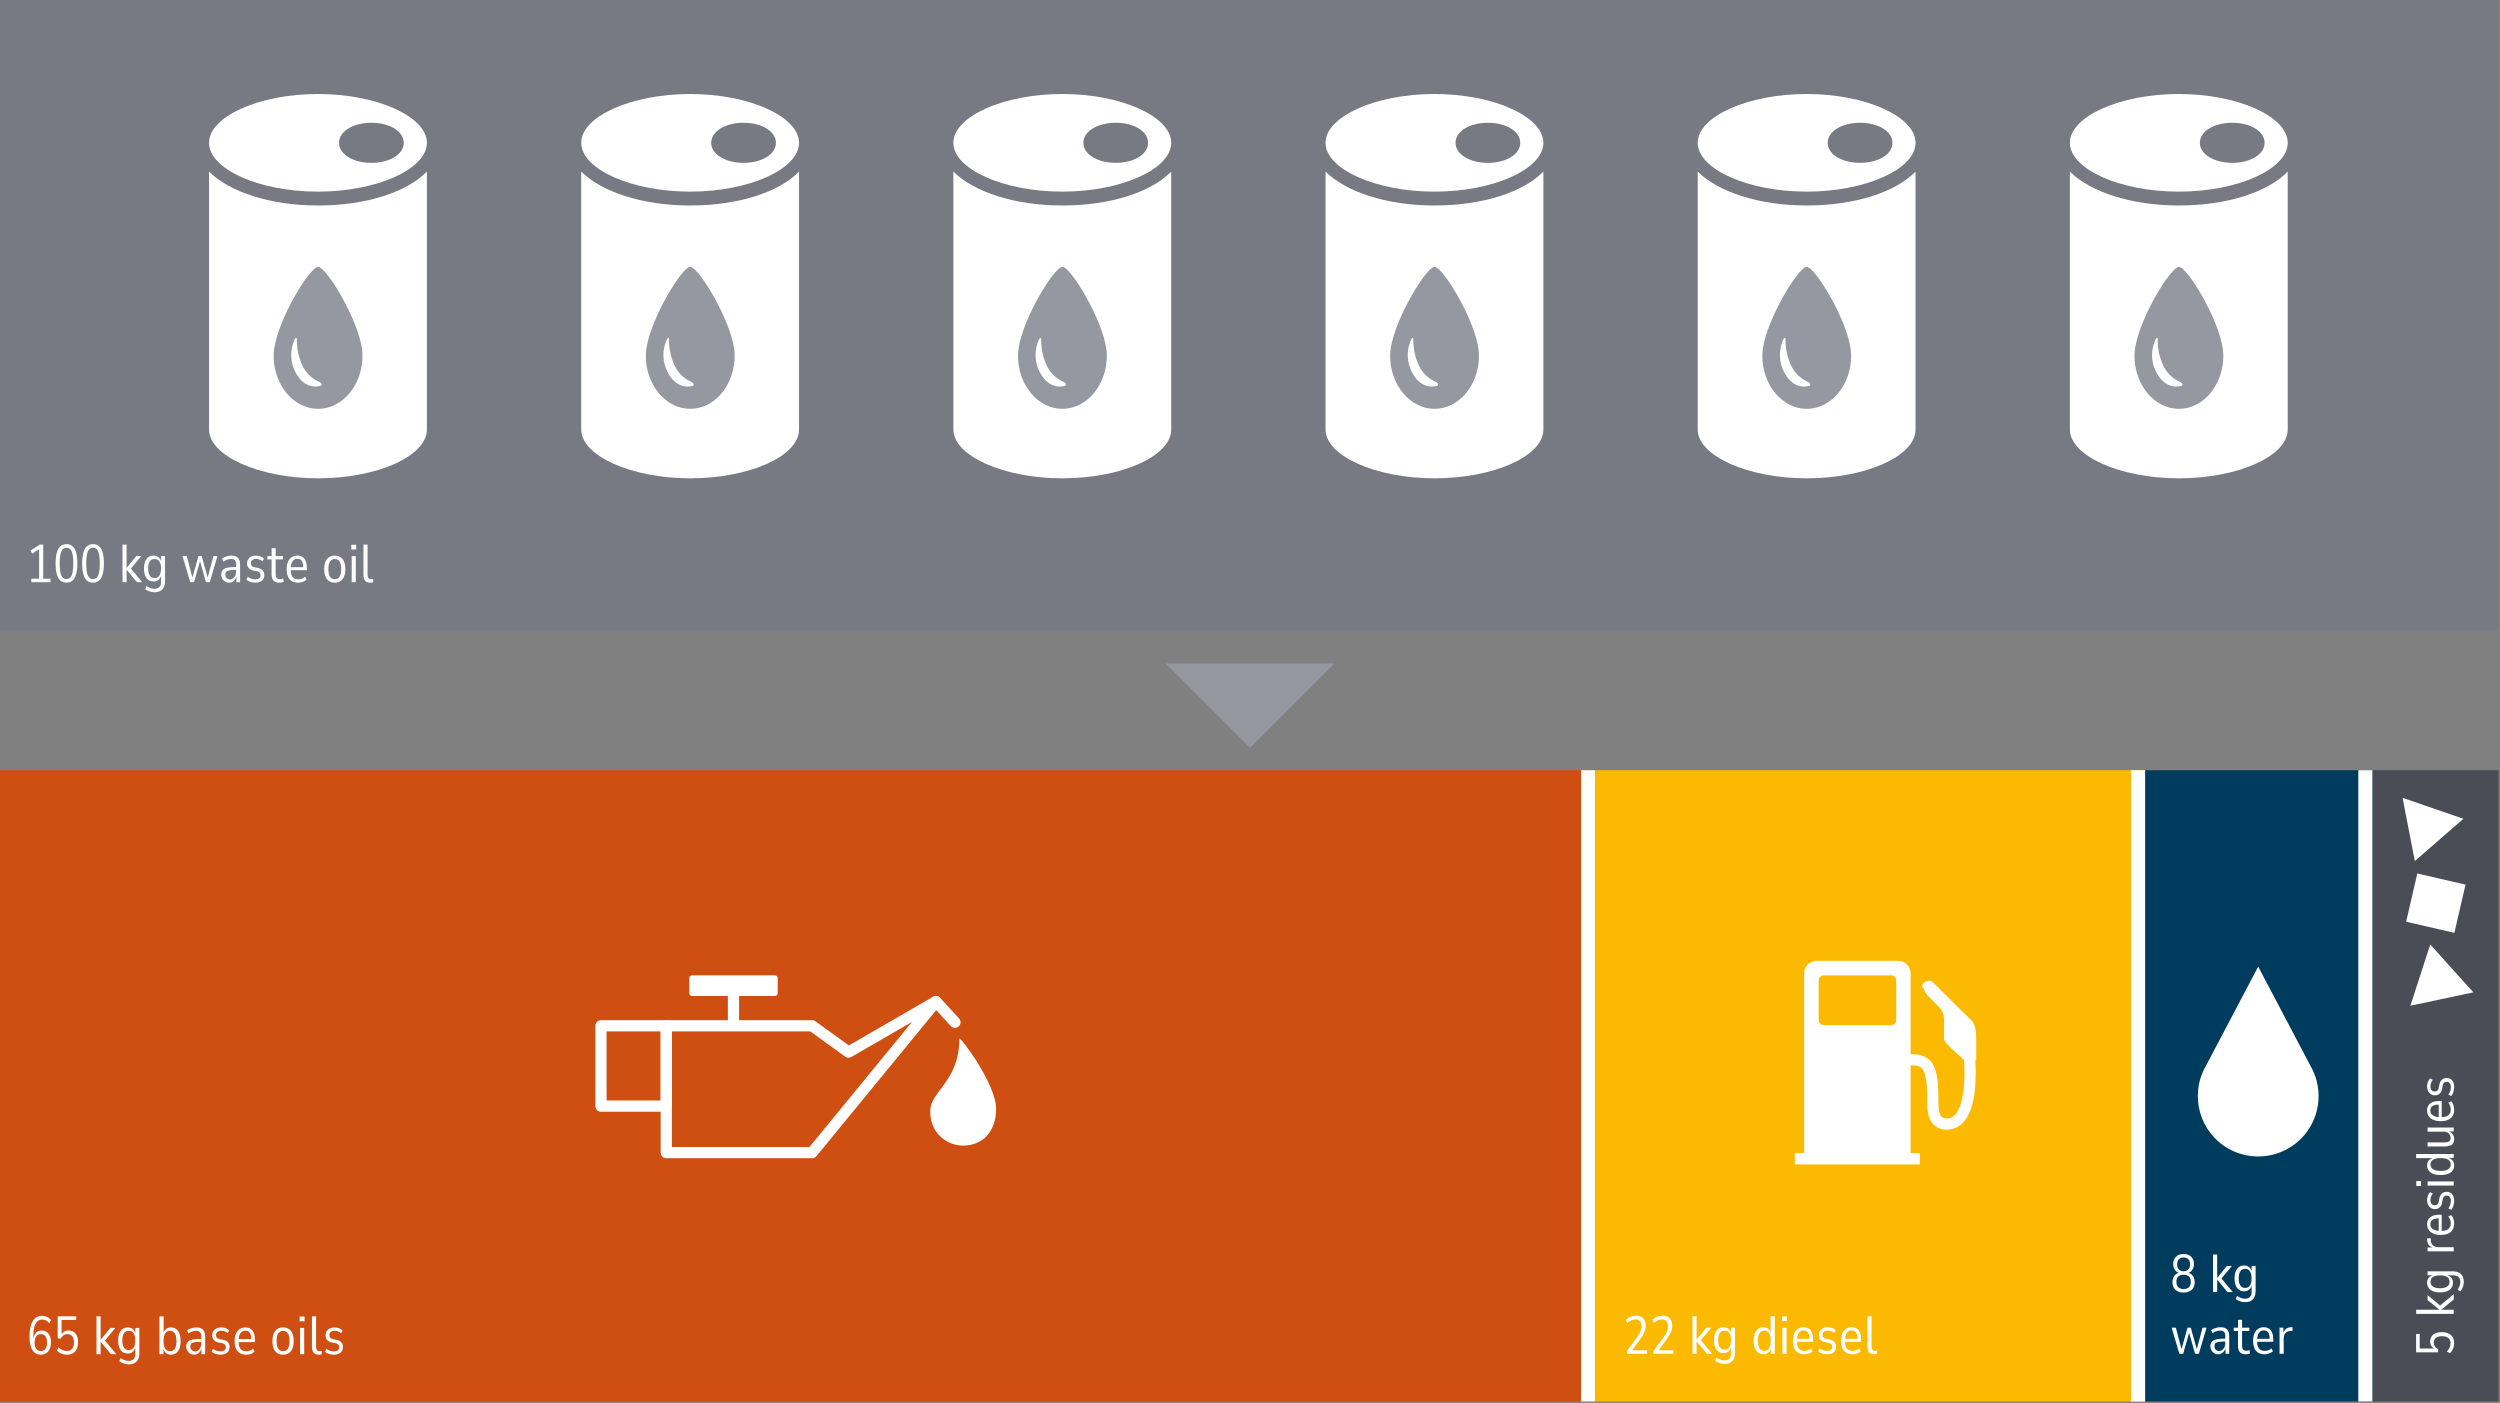 <?xml version="1.0" encoding="UTF-8"?>
<svg xmlns="http://www.w3.org/2000/svg" xmlns:xlink="http://www.w3.org/1999/xlink" height="500" viewBox="0 0 891 500" width="891">
  <rect x="0" y="0" width="891" height="500" fill="#808080" stroke="none"/>
  <clipPath id="a">
    <path d="m201.5 295.5h166v166h-166z"></path>
  </clipPath>
  <clipPath id="b">
    <path d="m603.5 315.5h126v126h-126z"></path>
  </clipPath>
  <clipPath id="c">
    <path d="m74.5 33.5h77.641v136.97h-77.641z"></path>
  </clipPath>
  <clipPath id="d">
    <path d="m97.522 95.099h31.673v50.607h-31.673z"></path>
  </clipPath>
  <clipPath id="e">
    <path d="m207.141 33.5h77.641v136.97h-77.641z"></path>
  </clipPath>
  <clipPath id="f">
    <path d="m230.163 95.099h31.673v50.607h-31.673z"></path>
  </clipPath>
  <clipPath id="g">
    <path d="m339.781 33.5h77.641v136.97h-77.641z"></path>
  </clipPath>
  <clipPath id="h">
    <path d="m362.803 95.099h31.673v50.607h-31.673z"></path>
  </clipPath>
  <clipPath id="i">
    <path d="m472.422 33.5h77.641v136.97h-77.641z"></path>
  </clipPath>
  <clipPath id="j">
    <path d="m495.444 95.099h31.673v50.607h-31.673z"></path>
  </clipPath>
  <clipPath id="k">
    <path d="m605.063 33.5h77.641v136.97h-77.641z"></path>
  </clipPath>
  <clipPath id="l">
    <path d="m628.085 95.099h31.673v50.607h-31.673z"></path>
  </clipPath>
  <clipPath id="m">
    <path d="m737.703 33.5h77.641v136.97h-77.641z"></path>
  </clipPath>
  <clipPath id="n">
    <path d="m760.725 95.099h31.673v50.607h-31.673z"></path>
  </clipPath>
  <path d="m845.5 274.5h45v225h-45z" fill="#4a4d55" opacity=".999"></path>
  <path d="m874.671 478.693c0 .469-.057.915-.171 1.34-.114.424-.278.822-.494 1.196-.215.374-.481.72-.798 1.036l-1.178-.533c.456-.468.791-.943 1.007-1.424.216-.482.323-.988.323-1.521 0-.836-.257-1.473-.77-1.909-.514-.438-1.276-.656-2.29-.656-.962 0-1.688.203-2.175.608-.488.405-.732.995-.732 1.767 0 .482.121.902.361 1.264.241.361.634.693 1.178.998v1.121h-7.827v-6.537h1.272v5.168h5.301v.134c-.506-.267-.896-.611-1.168-1.036-.272-.424-.409-.928-.409-1.51 0-.723.165-1.34.494-1.853.33-.513.795-.903 1.396-1.169.603-.266 1.334-.398 2.194-.398.95 0 1.765.154 2.442.465s1.188.76 1.529 1.35c.342.589.513 1.289.513 2.1z" fill="#fff"></path>
  <path d="m874.5 468.262h-13.395v-1.463h8.265v-.057l-4.18-3.382v-1.786l4.863 4.028-.76-.038 5.206-4.312v1.881l-4.37 3.609v.057h4.37v1.463z" fill="#fff"></path>
  <path d="m878.091 456.863c0 .595-.098 1.181-.294 1.757-.197.577-.473 1.105-.827 1.587l-1.102-.476c.215-.329.396-.652.541-.969s.257-.634.333-.95.114-.627.114-.932c0-.785-.216-1.373-.646-1.766s-1.102-.59-2.014-.59h-2.147v-.037c.71.177 1.251.493 1.625.949.373.456.561 1.033.561 1.729 0 .723-.178 1.34-.532 1.854-.354.513-.881.905-1.577 1.178s-1.532.408-2.508.408-1.806-.136-2.489-.408-1.206-.668-1.567-1.188-.542-1.134-.542-1.844c0-.695.19-1.275.57-1.738.38-.462.931-.781 1.653-.959v.057h-2.052v-1.425h8.93c.849 0 1.57.146 2.166.437.595.292 1.045.717 1.349 1.273.305.558.456 1.242.456 2.053zm-5.073-.02c0-.76-.287-1.333-.864-1.72-.576-.386-1.422-.579-2.536-.579s-1.957.193-2.527.579c-.57.387-.854.96-.854 1.72 0 .748.284 1.314.854 1.7.57.387 1.413.579 2.527.579s1.96-.192 2.536-.579c.577-.386.864-.952.864-1.7z" fill="#fff"></path>
  <path d="m874.5 445.976h-9.31v-1.368h2.032v.038c-.658-.177-1.171-.478-1.539-.902-.367-.425-.589-.997-.665-1.72l-.057-.627 1.33-.113.076 1.063c.076.671.352 1.197.826 1.577.476.38 1.111.57 1.909.57h5.396v1.481z" fill="#fff"></path>
  <path d="m874.671 436.039c0 .836-.171 1.561-.513 2.176-.342.613-.867 1.086-1.577 1.415-.709.329-1.615.493-2.717.493-1.001 0-1.859-.148-2.575-.445-.715-.298-1.272-.732-1.672-1.303-.398-.569-.599-1.246-.599-2.032 0-.761.175-1.394.522-1.899.349-.508.862-.887 1.539-1.141.678-.254 1.505-.38 2.479-.38h.665v6.062h-1.063v-5.055l.323.285c-1.203 0-2.059.178-2.565.531-.507.355-.76.887-.76 1.597 0 .469.13.877.39 1.226.26.348.646.624 1.158.826.514.203 1.176.305 1.986.305h.322c.812 0 1.47-.107 1.977-.324.507-.215.877-.521 1.111-.921s.352-.89.352-1.473c0-.405-.069-.819-.209-1.244s-.374-.808-.703-1.149l1.045-.532c.38.418.655.884.826 1.396.172.513.257 1.042.257 1.587z" fill="#fff"></path>
  <path d="m874.671 427.906c0 .418-.044.83-.133 1.236-.089.404-.209.778-.361 1.12-.151.343-.335.64-.551.894l-1.026-.476c.203-.304.371-.604.504-.902s.231-.599.295-.902.095-.608.095-.912c0-.558-.127-1.007-.38-1.349-.254-.342-.608-.514-1.064-.514-.418 0-.744.111-.979.333s-.396.548-.484.979l-.247 1.329c-.152.697-.449 1.236-.893 1.615-.443.381-.988.57-1.635.57-.569 0-1.061-.133-1.472-.398-.412-.267-.734-.637-.97-1.111-.233-.476-.352-1.029-.352-1.663 0-.354.042-.71.124-1.063.082-.355.199-.685.352-.988.152-.305.349-.57.589-.799l1.007.494c-.215.229-.386.473-.513.732s-.222.525-.285.797c-.063.273-.095.542-.095.809 0 .545.133.984.398 1.32.267.336.652.504 1.159.504.367 0 .672-.099.912-.295.241-.196.399-.51.475-.941l.267-1.291c.165-.773.472-1.346.921-1.72.45-.374 1.005-.561 1.663-.561.532 0 1.001.126 1.406.38s.719.617.94 1.093c.221.475.332 1.035.332 1.681z" fill="#fff"></path>
  <path d="m862.853 422.682h-1.69v-1.748h1.69zm11.647-.152h-9.31v-1.463h9.31z" fill="#fff"></path>
  <path d="m874.671 415.367c0 .723-.192 1.34-.579 1.853s-.94.902-1.663 1.169c-.722.266-1.583.398-2.584.398-1.013 0-1.878-.136-2.593-.408-.716-.272-1.267-.665-1.653-1.178-.387-.514-.58-1.125-.58-1.834 0-.696.185-1.27.552-1.719.367-.45.912-.77 1.634-.961v.076h-6.099v-1.481h13.395v1.405h-2.071v-.057c.748.203 1.309.532 1.682.988.374.456.561 1.039.561 1.748zm-1.216-.342c0-.76-.311-1.33-.931-1.71-.621-.38-1.514-.57-2.68-.57-1.178 0-2.073.19-2.688.57-.614.38-.921.95-.921 1.71s.307 1.33.921 1.71c.615.38 1.511.569 2.688.569 1.166 0 2.059-.189 2.68-.569.62-.38.931-.95.931-1.71z" fill="#fff"></path>
  <path d="m874.671 405.962c0 .532-.107.997-.323 1.396-.215.399-.566.706-1.054.922-.488.216-1.105.323-1.853.323h-6.251v-1.463h6.117c.52 0 .935-.064 1.245-.19s.532-.311.665-.552c.133-.24.199-.525.199-.854 0-.405-.102-.778-.304-1.12-.203-.343-.484-.611-.846-.809-.361-.195-.782-.294-1.264-.294h-5.813v-1.482h9.31v1.406h-1.786v-.058c.57.229 1.039.574 1.406 1.036s.551 1.042.551 1.738z" fill="#fff"></path>
  <path d="m874.671 395.493c0 .836-.171 1.562-.513 2.176s-.867 1.086-1.577 1.415c-.709.33-1.615.494-2.717.494-1.001 0-1.859-.148-2.575-.446-.715-.298-1.272-.731-1.672-1.302-.398-.57-.599-1.247-.599-2.033 0-.76.175-1.393.522-1.899.349-.507.862-.887 1.539-1.14.678-.254 1.505-.381 2.479-.381h.665v6.062h-1.063v-5.054l.323.285c-1.203 0-2.059.177-2.565.531-.507.355-.76.887-.76 1.596 0 .469.13.877.39 1.227.26.348.646.623 1.158.826.514.202 1.176.304 1.986.304h.322c.812 0 1.47-.107 1.977-.323.507-.215.877-.522 1.111-.922.234-.398.352-.889.352-1.473 0-.404-.069-.819-.209-1.244-.14-.424-.374-.807-.703-1.149l1.045-.532c.38.418.655.884.826 1.396.172.514.257 1.043.257 1.587z" fill="#fff"></path>
  <path d="m874.671 387.361c0 .418-.044.83-.133 1.235s-.209.778-.361 1.12c-.151.343-.335.641-.551.894l-1.026-.476c.203-.303.371-.604.504-.902.133-.297.231-.598.295-.902.063-.304.095-.607.095-.912 0-.557-.127-1.006-.38-1.349-.254-.342-.608-.513-1.064-.513-.418 0-.744.111-.979.332-.234.223-.396.549-.484.979l-.247 1.33c-.152.697-.449 1.235-.893 1.615s-.988.57-1.635.57c-.569 0-1.061-.133-1.472-.399-.412-.267-.734-.636-.97-1.111-.233-.476-.352-1.029-.352-1.663 0-.354.042-.709.124-1.063s.199-.685.352-.988.349-.569.589-.798l1.007.494c-.215.229-.386.473-.513.731-.127.26-.222.526-.285.798-.063.272-.095.541-.095.808 0 .545.133.985.398 1.32.267.336.652.504 1.159.504.367 0 .672-.099.912-.295.241-.196.399-.509.475-.94l.267-1.292c.165-.772.472-1.346.921-1.72.45-.373 1.005-.561 1.663-.561.532 0 1.001.127 1.406.381.405.253.719.617.94 1.092.221.475.332 1.035.332 1.682z" fill="#fff"></path>
  <path d="m-.5-.5h891v225h-891z" fill="#747784" opacity=".76"></path>
  <path d="m475.501 236.5h-60l30 30z" fill="#9597a1"></path>
  <path d="m11.153 207.5v-1.235h2.793v-10.963l.627.058-3.097 1.976-.608-1.102 3.306-2.128h1.235v12.159h2.584v1.235h-6.84z" fill="#fff"></path>
  <path d="m23.693 207.671c-.861 0-1.58-.25-2.156-.75-.577-.501-1.007-1.258-1.292-2.271-.285-1.014-.428-2.293-.428-3.839 0-1.545.143-2.824.428-3.838.285-1.013.715-1.772 1.292-2.279.576-.507 1.295-.761 2.156-.761.874 0 1.599.251 2.176.751.576.5 1.003 1.261 1.282 2.28.278 1.02.418 2.296.418 3.828 0 1.533-.143 2.809-.427 3.828-.285 1.021-.713 1.783-1.283 2.29s-1.292.76-2.166.76zm0-1.292c.849 0 1.463-.434 1.843-1.302.38-.867.57-2.295.57-4.284 0-1.976-.19-3.397-.57-4.266-.38-.867-.995-1.302-1.843-1.302s-1.463.438-1.843 1.312c-.38.874-.57 2.299-.57 4.274 0 1.977.19 3.398.57 4.266.38.868.994 1.302 1.843 1.302z" fill="#fff"></path>
  <path d="m33.154 207.671c-.861 0-1.58-.25-2.156-.75-.577-.501-1.007-1.258-1.292-2.271-.285-1.014-.428-2.293-.428-3.839 0-1.545.143-2.824.428-3.838.285-1.013.715-1.772 1.292-2.279.576-.507 1.295-.761 2.156-.761.874 0 1.599.251 2.176.751.576.5 1.003 1.261 1.282 2.28.278 1.02.418 2.296.418 3.828 0 1.533-.143 2.809-.427 3.828-.285 1.021-.713 1.783-1.283 2.29s-1.292.76-2.166.76zm0-1.292c.849 0 1.463-.434 1.843-1.302.38-.867.57-2.295.57-4.284 0-1.976-.19-3.397-.57-4.266-.38-.867-.995-1.302-1.843-1.302s-1.463.438-1.843 1.312c-.38.874-.57 2.299-.57 4.274 0 1.977.19 3.398.57 4.266.38.868.994 1.302 1.843 1.302z" fill="#fff"></path>
  <path d="m43.661 207.5v-13.395h1.463v8.265h.057l3.382-4.18h1.786l-4.028 4.863.038-.76 4.313 5.206h-1.881l-3.61-4.37h-.057v4.37h-1.463z" fill="#fff"></path>
  <path d="m55.061 211.091c-.595 0-1.181-.098-1.757-.294-.577-.197-1.105-.473-1.586-.827l.475-1.102c.329.215.652.396.969.541s.633.257.95.333c.316.076.627.114.931.114.785 0 1.374-.216 1.767-.646s.589-1.102.589-2.014v-2.147h.038c-.177.71-.494 1.251-.95 1.625-.456.373-1.033.561-1.729.561-.722 0-1.339-.178-1.853-.532s-.906-.881-1.178-1.577-.408-1.532-.408-2.508.136-1.806.408-2.489.668-1.206 1.188-1.567 1.134-.542 1.843-.542c.696 0 1.276.19 1.738.57s.782.931.959 1.653h-.057v-2.052h1.425v8.93c0 .849-.146 1.57-.437 2.166-.292.595-.716 1.045-1.273 1.349-.558.305-1.242.456-2.052.456zm.019-5.073c.76 0 1.333-.287 1.72-.864.386-.576.58-1.422.58-2.536s-.193-1.957-.58-2.527c-.387-.57-.959-.854-1.72-.854-.748 0-1.314.284-1.7.854-.387.57-.58 1.413-.58 2.527s.193 1.96.58 2.536c.386.577.953.864 1.7.864z" fill="#fff"></path>
  <path d="m67.81 207.5-2.755-9.31h1.501l2.128 8.056h-.228l2.261-8.056h1.159l2.261 8.056h-.228l2.147-8.056h1.444l-2.755 9.31h-1.349l-2.223-7.904h.228l-2.242 7.904h-1.349z" fill="#fff"></path>
  <path d="m81.661 207.671c-.545 0-1.029-.133-1.454-.398-.424-.267-.757-.618-.998-1.055-.241-.438-.361-.902-.361-1.396 0-.646.162-1.172.484-1.577.323-.405.817-.696 1.482-.874.665-.178 1.517-.267 2.555-.267h.988v1.026h-.836c-.596 0-1.099.028-1.511.086-.412.057-.741.148-.988.275-.247.127-.428.298-.542.513-.114.216-.171.488-.171.817 0 .52.162.931.485 1.234.323.305.725.456 1.207.456.354 0 .7-.113 1.035-.342.335-.228.605-.544.808-.95.203-.405.304-.861.304-1.368v-2.735c0-.658-.146-1.137-.437-1.435-.292-.298-.748-.446-1.368-.446-.431 0-.871.069-1.32.209-.45.14-.909.373-1.378.703l-.494-1.103c.316-.228.662-.415 1.035-.561s.757-.26 1.15-.342c.392-.082.779-.124 1.159-.124.671 0 1.235.118 1.691.352.456.235.801.586 1.036 1.055s.352 1.07.352 1.806v6.27h-1.33v-2.033h.038c-.14.431-.333.814-.58 1.149-.247.336-.542.596-.883.779-.342.184-.729.275-1.159.275z" fill="#fff"></path>
  <path d="m91.066 207.671c-.418 0-.83-.044-1.235-.133s-.779-.209-1.121-.361c-.342-.151-.64-.335-.893-.551l.475-1.026c.304.203.604.371.902.504.297.133.599.231.902.295.304.063.608.095.912.095.557 0 1.007-.127 1.349-.38.342-.254.513-.608.513-1.064 0-.418-.111-.744-.333-.979s-.548-.396-.979-.484l-1.33-.247c-.697-.152-1.235-.449-1.615-.893s-.57-.988-.57-1.635c0-.569.133-1.061.399-1.472.266-.412.636-.734 1.111-.97.475-.233 1.029-.352 1.663-.352.354 0 .709.042 1.064.124s.684.199.988.352c.304.152.57.349.798.589l-.494 1.007c-.228-.215-.472-.386-.731-.513-.26-.127-.526-.222-.798-.285-.272-.063-.542-.095-.808-.095-.545 0-.985.133-1.32.398-.336.267-.504.652-.504 1.159 0 .367.098.672.295.912.196.241.509.399.94.475l1.292.267c.772.165 1.346.472 1.719.921.374.45.561 1.005.561 1.663 0 .532-.126 1.001-.38 1.406s-.618.719-1.093.94c-.475.221-1.035.332-1.681.332z" fill="#fff"></path>
  <path d="m99.559 207.671c-.912 0-1.603-.247-2.071-.741s-.703-1.26-.703-2.299v-5.263h-1.501v-1.178h1.52v-2.812h1.444v2.812h2.584v1.178h-2.584v5.13c0 .71.126 1.203.38 1.482.253.278.633.418 1.14.418.203 0 .399-.022.589-.067.19-.044.367-.098.532-.161l.247 1.14c-.19.114-.428.203-.713.267-.285.063-.573.095-.864.095z" fill="#fff"></path>
  <path d="m106.266 207.671c-.836 0-1.562-.171-2.176-.513s-1.086-.867-1.416-1.577c-.329-.709-.494-1.615-.494-2.717 0-1.001.148-1.859.446-2.575.297-.715.731-1.272 1.302-1.672.57-.398 1.247-.599 2.033-.599.76 0 1.394.175 1.9.522.507.349.887.862 1.14 1.539.253.678.38 1.505.38 2.479v.665h-6.061v-1.063h5.054l-.285.323c0-1.203-.177-2.059-.532-2.565-.355-.507-.887-.76-1.596-.76-.469 0-.877.13-1.226.39-.348.26-.624.646-.826 1.158-.203.514-.304 1.176-.304 1.986v.322c0 .812.107 1.47.323 1.977.215.507.522.877.921 1.111s.89.352 1.473.352c.405 0 .82-.069 1.244-.209s.808-.374 1.15-.703l.532 1.045c-.418.38-.883.655-1.396.826-.513.172-1.042.257-1.586.257z" fill="#fff"></path>
  <path d="m119.318 207.671c-.785 0-1.46-.181-2.023-.541-.563-.361-.995-.903-1.292-1.625-.298-.722-.446-1.615-.446-2.679 0-1.052.152-1.935.456-2.65.304-.716.734-1.254 1.292-1.615.557-.361 1.229-.542 2.014-.542.786 0 1.457.181 2.014.542.557.361.988.899 1.292 1.615s.456 1.599.456 2.65c0 1.063-.152 1.957-.456 2.679s-.735 1.264-1.292 1.625c-.558.36-1.229.541-2.014.541zm-.019-1.254c.735 0 1.302-.285 1.701-.855.399-.569.599-1.481.599-2.735s-.2-2.163-.599-2.727-.959-.846-1.682-.846c-.722 0-1.282.282-1.681.846-.399.563-.599 1.473-.599 2.727s.199 2.166.599 2.735c.399.57.953.855 1.662.855z" fill="#fff"></path>
  <path d="m125.189 195.853v-1.69h1.748v1.69zm.152 11.647v-9.31h1.463v9.31z" fill="#fff"></path>
  <path d="m131.915 207.671c-.798 0-1.394-.23-1.786-.693-.393-.462-.589-1.175-.589-2.138v-10.734h1.463v10.678c0 .291.031.561.095.808s.184.449.361.607c.177.159.424.237.741.237.152 0 .301-.012.447-.037.146-.025.256-.051.333-.076l.019 1.196c-.216.051-.406.089-.57.114s-.335.038-.513.038z" fill="#fff"></path>
  <path d="m764.5 274.5h81v225h-81z" fill="#003c5e" opacity=".999"></path>
  <path d="m568.5 274.5h196v225h-196z" fill="#fbba00" opacity=".999"></path>
  <path d="m-.5 274.5h569v225h-569z" fill="#cf4e11" opacity=".999"></path>
  <path d="m302.411 374.973-12.981-9.374h-51.969v45.19h51.969l44.137-53.822z" fill="none" stroke="#fff" stroke-linecap="round" stroke-linejoin="round" stroke-width="4"></path>
  <path d="m333.566 356.967 6.771 7.363" fill="none"></path>
  <path d="m333.566 356.967 6.771 7.363" fill="none" stroke="#fff" stroke-linecap="round" stroke-linejoin="round" stroke-width="4"></path>
  <g clip-path="url(#a)">
    <path d="m341.928 370.211c.007-1.251 13.084 16.089 13.084 24.963 0 8.475-5.121 13.114-11.745 13.114-5.842 0-11.743-4.387-11.743-12.232 0-7.245 10.3-10.388 10.4-25.844" fill="#fff"></path>
    <path d="m261.411 363.478v-9.502" fill="none" stroke="#fff" stroke-linecap="round" stroke-linejoin="round" stroke-width="4"></path>
    <path d="m246.656 348.612h29.511v5.365h-29.511z" fill="#fff"></path>
    <g fill="none" stroke="#fff" stroke-linecap="round" stroke-linejoin="round">
      <path d="m246.656 348.612h29.511v5.365h-29.511z" stroke-width="2"></path>
      <path d="m214.184 365.597h23.276v28.619h-23.276z" stroke-width="4"></path>
    </g>
  </g>
  <g clip-path="url(#b)">
    <path d="m675.808 363.514c.01 1.005-.795 1.828-1.8 1.841h-24.044c-1.005-.013-1.809-.836-1.8-1.841v-14.068c-.009-1.004.796-1.826 1.8-1.838h24.044c1.004.011 1.81.834 1.8 1.838zm8.44 51.48v-4.076h-3.318v-63.994c.023-2.458-1.951-4.47-4.409-4.494h-29.113c-2.458.024-4.431 2.036-4.407 4.494v63.994h-3.318v4.076h44.565z" fill="#fff"></path>
    <path d="m678.79 378.014s5.023-1.256 7.534 1.256 2.511 8.79 2.511 12.557c0 3.767 0 8.79 5.023 8.79s9.314-5.916 8.058-24.3" fill="none" stroke="#fff" stroke-width="4"></path>
    <path d="m700.777 377.678s-7.376-6.148-7.376-7.377v-7.375c-.082-1.558-.696-3.04-1.739-4.2l-3.9-3.9c-.871-.787-1.467-1.834-1.7-2.985 0 0-1.12-.062.036-1.246.708-.665 1.806-.681 2.532-.035l7.376 7.375s5.581 5.435 6 5.859c1.763 1.773 1.786 4.045 1.786 7.734v6.15" fill="#fff"></path>
    <path d="m700.777 377.678s-7.376-6.148-7.376-7.377v-7.375c-.082-1.558-.696-3.04-1.739-4.2l-3.9-3.9c-.871-.787-1.467-1.834-1.7-2.985 0 0-1.12-.062.036-1.246.708-.665 1.806-.681 2.532-.035l7.376 7.375s5.581 5.435 6 5.859c1.763 1.773 1.786 4.045 1.786 7.734v6.15" fill="none" stroke="#fff" stroke-width="1.07"></path>
  </g>
  <g fill="#fff">
    <path d="m786.037 380.158c-5.796 10.375-2.084 23.484 8.291 29.28 10.375 5.796 23.484 2.084 29.28-8.291 3.643-6.522 3.643-14.467 0-20.989l-18.785-35.658z"></path>
    <path d="m870.277 356.059 11.222-2.387-7.679-8.523-7.676-8.525-3.543 10.91-3.545 10.91 11.222-2.387z"></path>
    <path d="m859.386 312.732h17.648v17.647h-17.648z" transform="matrix(.225 -.974 .974 .225 359.591 1095.18)"></path>
    <path d="m858.458 295.606 2.189 11.263 8.657-7.529 8.659-7.526-10.848-3.735-10.847-3.737 2.189 11.263z"></path>
    <path d="m579.906 482.5v-1.102l3.667-4.997c.304-.405.563-.814.778-1.226.216-.412.383-.83.504-1.254.12-.425.181-.853.181-1.283 0-.772-.185-1.364-.552-1.776-.367-.411-.905-.617-1.614-.617-.494 0-.988.107-1.481.323-.494.215-.957.551-1.388 1.007l-.532-1.159c.443-.481.988-.849 1.635-1.102.646-.254 1.316-.381 2.014-.381.722 0 1.336.143 1.843.428s.896.697 1.169 1.235c.271.538.408 1.175.408 1.909 0 .418-.051.836-.152 1.254s-.244.824-.428 1.216c-.184.394-.393.779-.627 1.159s-.479.748-.73 1.103l-3.021 4.18-.038-.171h5.415v1.254h-7.049z"></path>
    <path d="m589.367 482.5v-1.102l3.668-4.997c.304-.405.562-.814.779-1.226.215-.412.383-.83.503-1.254.12-.425.181-.853.181-1.283 0-.772-.184-1.364-.551-1.776-.367-.411-.906-.617-1.615-.617-.494 0-.988.107-1.482.323-.494.215-.956.551-1.387 1.007l-.531-1.159c.442-.481.987-.849 1.633-1.102.646-.254 1.318-.381 2.015-.381.722 0 1.336.143 1.843.428.506.285.896.697 1.168 1.235.273.538.409 1.175.409 1.909 0 .418-.051.836-.152 1.254-.101.418-.243.824-.427 1.216-.184.394-.393.779-.627 1.159s-.479.748-.732 1.103l-3.021 4.18-.038-.171h5.415v1.254h-7.05z"></path>
    <path d="m603.199 482.5v-13.395h1.463v8.265h.058l3.382-4.18h1.786l-4.028 4.863.038-.76 4.313 5.206h-1.881l-3.61-4.37h-.058v4.37h-1.463z"></path>
    <path d="m614.6 486.091c-.596 0-1.182-.098-1.758-.294-.576-.197-1.105-.473-1.586-.827l.475-1.102c.329.215.652.396.969.541s.633.257.95.333c.316.076.627.114.931.114.785 0 1.375-.216 1.768-.646s.589-1.102.589-2.014v-2.147h.038c-.178.71-.494 1.251-.95 1.625-.456.373-1.032.561-1.729.561-.722 0-1.339-.178-1.852-.532-.514-.354-.906-.881-1.179-1.577s-.408-1.532-.408-2.508.136-1.806.408-2.489.668-1.206 1.188-1.567 1.134-.542 1.843-.542c.697 0 1.276.19 1.738.57.463.38.783.931.96 1.653h-.057v-2.052h1.425v8.93c0 .849-.146 1.57-.438 2.166-.291.595-.715 1.045-1.272 1.349-.558.305-1.241.456-2.052.456zm.019-5.073c.761 0 1.333-.287 1.72-.864.387-.576.58-1.422.58-2.536s-.193-1.957-.58-2.527-.959-.854-1.72-.854c-.747 0-1.313.284-1.7.854s-.58 1.413-.58 2.527.193 1.96.58 2.536c.387.577.953.864 1.7.864z"></path>
    <path d="m628.45 482.671c-.722 0-1.339-.192-1.853-.579s-.902-.94-1.168-1.663c-.267-.722-.399-1.583-.399-2.584 0-1.013.136-1.878.408-2.593.272-.716.665-1.267 1.179-1.653.513-.387 1.123-.58 1.833-.58.696 0 1.27.185 1.72.552.449.367.77.912.959 1.634h-.076v-6.099h1.482v13.395h-1.406v-2.071h.057c-.202.748-.531 1.309-.987 1.682-.456.374-1.039.561-1.748.561zm.342-1.216c.761 0 1.33-.311 1.71-.931.381-.621.57-1.514.57-2.68 0-1.178-.189-2.073-.57-2.688-.38-.614-.949-.921-1.71-.921-.76 0-1.329.307-1.71.921-.38.615-.57 1.511-.57 2.688 0 1.166.19 2.059.57 2.68.381.62.95.931 1.71.931z"></path>
    <path d="m635.1 470.853v-1.69h1.748v1.69zm.152 11.647v-9.31h1.463v9.31z"></path>
    <path d="m643.08 482.671c-.836 0-1.562-.171-2.176-.513s-1.086-.867-1.416-1.577c-.328-.709-.493-1.615-.493-2.717 0-1.001.148-1.859.446-2.575.297-.715.731-1.272 1.302-1.672.569-.398 1.247-.599 2.032-.599.761 0 1.395.175 1.9.522.507.349.887.862 1.141 1.539.253.678.379 1.505.379 2.479v.665h-6.061v-1.063h5.055l-.285.323c0-1.203-.178-2.059-.532-2.565s-.887-.76-1.597-.76c-.469 0-.877.13-1.225.39-.349.26-.625.646-.826 1.158-.203.514-.305 1.176-.305 1.986v.322c0 .812.107 1.47.323 1.977.215.507.522.877.921 1.111.399.234.891.352 1.473.352.406 0 .82-.069 1.244-.209.425-.14.809-.374 1.15-.703l.531 1.045c-.418.38-.883.655-1.396.826-.513.172-1.041.257-1.586.257z"></path>
    <path d="m651.212 482.671c-.418 0-.83-.044-1.235-.133s-.779-.209-1.121-.361c-.342-.151-.64-.335-.893-.551l.475-1.026c.305.203.605.371.902.504.298.133.6.231.902.295.305.063.608.095.912.095.558 0 1.008-.127 1.35-.38.342-.254.513-.608.513-1.064 0-.418-.11-.744-.333-.979-.221-.234-.547-.396-.979-.484l-1.329-.247c-.696-.152-1.235-.449-1.615-.893s-.569-.988-.569-1.635c0-.569.133-1.061.398-1.472.266-.412.637-.734 1.111-.97.475-.233 1.029-.352 1.662-.352.355 0 .71.042 1.064.124s.684.199.988.352c.304.152.57.349.798.589l-.494 1.007c-.228-.215-.472-.386-.731-.513s-.525-.222-.798-.285-.542-.095-.808-.095c-.545 0-.984.133-1.32.398-.336.267-.504.652-.504 1.159 0 .367.098.672.295.912.195.241.51.399.94.475l1.292.267c.772.165 1.346.472 1.719.921.374.45.561 1.005.561 1.663 0 .532-.126 1.001-.379 1.406-.254.405-.618.719-1.094.94-.475.221-1.035.332-1.681.332z"></path>
    <path d="m660.217 482.671c-.836 0-1.561-.171-2.176-.513-.613-.342-1.086-.867-1.415-1.577-.329-.709-.493-1.615-.493-2.717 0-1.001.148-1.859.445-2.575.298-.715.732-1.272 1.303-1.672.569-.398 1.246-.599 2.032-.599.761 0 1.394.175 1.899.522.508.349.887.862 1.141 1.539.254.678.38 1.505.38 2.479v.665h-6.062v-1.063h5.055l-.285.323c0-1.203-.178-2.059-.531-2.565-.355-.507-.887-.76-1.597-.76-.469 0-.877.13-1.226.39-.348.26-.624.646-.826 1.158-.203.514-.305 1.176-.305 1.986v.322c0 .812.107 1.47.324 1.977.215.507.521.877.921 1.111s.89.352 1.473.352c.405 0 .819-.069 1.244-.209s.808-.374 1.149-.703l.532 1.045c-.418.38-.884.655-1.396.826-.513.172-1.042.257-1.587.257z"></path>
    <path d="m667.932 482.671c-.799 0-1.395-.23-1.787-.693-.393-.462-.588-1.175-.588-2.138v-10.734h1.463v10.678c0 .291.031.561.094.808.064.247.184.449.361.607.178.159.425.237.741.237.152 0 .301-.012.446-.037.146-.025.257-.051.333-.076l.019 1.196c-.215.051-.405.089-.57.114-.164.025-.335.038-.512.038z"></path>
    <path d="m778.23 460.671c-1.241 0-2.213-.329-2.916-.988-.703-.658-1.055-1.551-1.055-2.679 0-.633.104-1.19.314-1.672.209-.481.503-.871.883-1.169.38-.297.823-.484 1.33-.561v.152c-.431-.102-.816-.301-1.159-.599-.342-.297-.611-.674-.808-1.13s-.295-.97-.295-1.539c0-1.09.333-1.954.998-2.594s1.567-.96 2.707-.96c1.141 0 2.043.32 2.708.96s.997 1.504.997 2.594c0 .569-.098 1.083-.294 1.539s-.466.833-.808 1.13c-.342.298-.729.497-1.159.599v-.152c.507.064.946.244 1.321.542.373.298.668.69.883 1.178.215.488.323 1.049.323 1.682 0 1.128-.352 2.021-1.055 2.679-.703.659-1.675.988-2.917.988zm0-1.254c.836 0 1.473-.222 1.91-.665s.655-1.076.655-1.9c0-.823-.216-1.45-.646-1.881-.432-.43-1.07-.646-1.92-.646-.836 0-1.473.216-1.909.646-.437.431-.655 1.058-.655 1.881 0 .824.222 1.457.665 1.9s1.076.665 1.899.665zm0-6.327c.71 0 1.271-.219 1.682-.655.412-.438.617-1.042.617-1.814 0-.785-.202-1.39-.607-1.814s-.969-.637-1.691-.637c-.722 0-1.285.212-1.69.637s-.608 1.029-.608 1.814c0 .772.206 1.377.617 1.814.412.437.973.655 1.682.655z"></path>
    <path d="m788.738 460.5v-13.395h1.463v8.265h.057l3.382-4.18h1.786l-4.028 4.863.038-.76 4.312 5.206h-1.881l-3.609-4.37h-.057v4.37h-1.463z"></path>
    <path d="m800.137 464.091c-.595 0-1.181-.098-1.757-.294-.577-.197-1.105-.473-1.587-.827l.476-1.102c.329.215.652.396.969.541s.634.257.95.333.627.114.932.114c.785 0 1.373-.216 1.766-.646s.59-1.102.59-2.014v-2.147h.037c-.177.71-.493 1.251-.949 1.625-.456.373-1.033.561-1.729.561-.723 0-1.34-.178-1.854-.532-.513-.354-.905-.881-1.178-1.577s-.408-1.532-.408-2.508.136-1.806.408-2.489.668-1.206 1.188-1.567 1.134-.542 1.844-.542c.695 0 1.275.19 1.738.57.462.38.781.931.959 1.653h-.057v-2.052h1.425v8.93c0 .849-.146 1.57-.437 2.166-.292.595-.717 1.045-1.273 1.349-.558.305-1.242.456-2.053.456zm.02-5.073c.76 0 1.333-.287 1.72-.864.386-.576.579-1.422.579-2.536s-.193-1.957-.579-2.527c-.387-.57-.96-.854-1.72-.854-.748 0-1.314.284-1.7.854-.387.57-.579 1.413-.579 2.527s.192 1.96.579 2.536c.386.577.952.864 1.7.864z"></path>
    <path d="m776.73 482.5-2.756-9.31h1.502l2.127 8.056h-.228l2.261-8.056h1.159l2.261 8.056h-.228l2.147-8.056h1.443l-2.755 9.31h-1.349l-2.224-7.904h.228l-2.241 7.904z"></path>
    <path d="m790.581 482.671c-.545 0-1.029-.133-1.454-.398-.424-.267-.756-.618-.997-1.055-.241-.438-.36-.902-.36-1.396 0-.646.161-1.172.484-1.577.322-.405.816-.696 1.482-.874.664-.178 1.516-.267 2.555-.267h.988v1.026h-.836c-.596 0-1.1.028-1.511.086-.411.057-.741.148-.987.275-.248.127-.428.298-.542.513-.114.216-.171.488-.171.817 0 .52.161.931.484 1.234.322.305.725.456 1.207.456.354 0 .699-.113 1.035-.342.335-.228.604-.544.807-.95.203-.405.305-.861.305-1.368v-2.735c0-.658-.146-1.137-.438-1.435s-.747-.446-1.367-.446c-.432 0-.871.069-1.32.209-.451.14-.91.373-1.379.703l-.493-1.103c.316-.228.661-.415 1.035-.561s.757-.26 1.149-.342.779-.124 1.159-.124c.671 0 1.235.118 1.69.352.457.235.802.586 1.036 1.055s.352 1.07.352 1.806v6.27h-1.33v-2.033h.038c-.14.431-.332.814-.58 1.149-.246.336-.541.596-.883.779s-.729.275-1.159.275z"></path>
    <path d="m800.385 482.671c-.912 0-1.603-.247-2.071-.741s-.702-1.26-.702-2.299v-5.263h-1.502v-1.178h1.521v-2.812h1.444v2.812h2.584v1.178h-2.584v5.13c0 .71.126 1.203.379 1.482.254.278.634.418 1.141.418.203 0 .398-.022.589-.067.19-.044.367-.098.532-.161l.247 1.14c-.19.114-.428.203-.713.267-.284.063-.573.095-.864.095z"></path>
    <path d="m807.092 482.671c-.836 0-1.562-.171-2.176-.513s-1.086-.867-1.416-1.577c-.328-.709-.493-1.615-.493-2.717 0-1.001.148-1.859.446-2.575.297-.715.731-1.272 1.302-1.672.569-.398 1.247-.599 2.032-.599.761 0 1.395.175 1.9.522.507.349.887.862 1.141 1.539.253.678.379 1.505.379 2.479v.665h-6.061v-1.063h5.055l-.285.323c0-1.203-.178-2.059-.532-2.565s-.887-.76-1.597-.76c-.469 0-.877.13-1.225.39-.349.26-.625.646-.826 1.158-.203.514-.305 1.176-.305 1.986v.322c0 .812.107 1.47.323 1.977.215.507.522.877.921 1.111.399.234.891.352 1.473.352.406 0 .82-.069 1.244-.209.425-.14.809-.374 1.15-.703l.531 1.045c-.418.38-.883.655-1.396.826-.513.172-1.041.257-1.586.257z"></path>
    <path d="m812.431 482.5v-9.31h1.368v2.032h-.038c.177-.658.478-1.171.902-1.539.425-.367.997-.589 1.72-.665l.627-.057.113 1.33-1.063.076c-.671.076-1.197.352-1.577.826-.38.476-.57 1.111-.57 1.909v5.396h-1.481z"></path>
    <path d="m563.5 274.5h5v225h-5z"></path>
    <path d="m759.5 274.5h5v225h-5z"></path>
    <path d="m840.5 274.5h5v225h-5z"></path>
    <g clip-path="url(#c)">
      <path d="m113.32 33.5c-21.058 0-38.82 8.057-38.82 17.4s17.762 17.4 38.82 17.4 38.82-8.057 38.82-17.4-17.761-17.4-38.82-17.4m19.044 24.537c-6.592 0-11.536-3.113-11.536-7.141s4.944-7.141 11.536-7.141c6.592 0 11.536 3.112 11.536 7.145s-4.944 7.141-11.536 7.141"></path>
      <path d="m152.141 153.074c0 9.522-17.762 17.4-38.82 17.4s-38.821-8.061-38.821-17.4v-91.924c7.141 7.141 21.608 12.086 38.82 12.086s31.68-4.761 38.821-12.086z"></path>
    </g>
  </g>
  <g clip-path="url(#d)">
    <path d="m129.099 125.109c-.015-.141-.023-.283-.041-.422-1.377-10.955-12.771-29.588-15.7-29.588-2.87 0-14 18.107-15.628 29.116-.055.354-.1.716-.132 1.09-.045.486-.076.96-.076 1.409 0 10.485 7.09 18.992 15.836 18.992s15.836-8.5 15.836-18.992c-.006-.535-.039-1.069-.1-1.6m-14.72 12.358s-5.332 2.027-8.91-4.508c-2.118-3.775-2.237-8.351-.318-12.231 0 0 .71-.994.647.466-.018 3.095.645 6.156 1.942 8.966 1.119 2.475 3.063 4.485 5.5 5.686 2.114.85 1.138 1.621 1.138 1.621" fill="#9597a1"></path>
  </g>
  <g clip-path="url(#e)" fill="#fff">
    <path d="m245.961 33.5c-21.058 0-38.82 8.057-38.82 17.4s17.762 17.4 38.82 17.4 38.82-8.057 38.82-17.4-17.761-17.4-38.82-17.4m19.044 24.537c-6.592 0-11.536-3.113-11.536-7.141s4.944-7.141 11.536-7.141c6.592 0 11.536 3.112 11.536 7.145s-4.944 7.141-11.536 7.141"></path>
    <path d="m284.782 153.074c0 9.522-17.762 17.4-38.82 17.4s-38.821-8.061-38.821-17.4v-91.924c7.141 7.141 21.608 12.086 38.82 12.086s31.68-4.761 38.821-12.086z"></path>
  </g>
  <g clip-path="url(#f)">
    <path d="m261.74 125.109c-.015-.141-.023-.283-.041-.422-1.377-10.955-12.771-29.588-15.7-29.588-2.87 0-14 18.107-15.628 29.116-.055.354-.1.716-.132 1.09-.045.486-.076.96-.076 1.409 0 10.485 7.09 18.992 15.836 18.992s15.836-8.5 15.836-18.992c-.006-.535-.039-1.069-.1-1.6m-14.72 12.358s-5.332 2.027-8.91-4.508c-2.118-3.775-2.237-8.351-.318-12.231 0 0 .71-.994.647.466-.018 3.095.645 6.156 1.942 8.966 1.119 2.475 3.063 4.485 5.5 5.686 2.114.85 1.138 1.621 1.138 1.621" fill="#9597a1"></path>
  </g>
  <g clip-path="url(#g)" fill="#fff">
    <path d="m378.601 33.5c-21.058 0-38.82 8.057-38.82 17.4s17.762 17.4 38.82 17.4 38.82-8.057 38.82-17.4-17.761-17.4-38.82-17.4m19.044 24.537c-6.592 0-11.536-3.113-11.536-7.141s4.944-7.141 11.536-7.141c6.592 0 11.536 3.112 11.536 7.145s-4.944 7.141-11.536 7.141"></path>
    <path d="m417.422 153.074c0 9.522-17.762 17.4-38.82 17.4s-38.821-8.061-38.821-17.4v-91.924c7.141 7.141 21.608 12.086 38.82 12.086s31.68-4.761 38.821-12.086z"></path>
  </g>
  <g clip-path="url(#h)">
    <path d="m394.38 125.109c-.015-.141-.023-.283-.041-.422-1.377-10.955-12.771-29.588-15.7-29.588-2.87 0-14 18.107-15.628 29.116-.055.354-.1.716-.132 1.09-.045.486-.076.96-.076 1.409 0 10.485 7.09 18.992 15.836 18.992s15.836-8.5 15.836-18.992c-.006-.535-.039-1.069-.1-1.6m-14.72 12.358s-5.332 2.027-8.91-4.508c-2.118-3.775-2.237-8.351-.318-12.231 0 0 .71-.994.647.466-.018 3.095.645 6.156 1.942 8.966 1.119 2.475 3.063 4.485 5.5 5.686 2.114.85 1.138 1.621 1.138 1.621" fill="#9597a1"></path>
  </g>
  <g clip-path="url(#i)" fill="#fff">
    <path d="m511.242 33.5c-21.058 0-38.82 8.057-38.82 17.4s17.762 17.4 38.82 17.4 38.82-8.057 38.82-17.4-17.761-17.4-38.82-17.4m19.044 24.537c-6.592 0-11.536-3.113-11.536-7.141s4.944-7.141 11.536-7.141c6.592 0 11.536 3.112 11.536 7.145s-4.944 7.141-11.536 7.141"></path>
    <path d="m550.063 153.074c0 9.522-17.762 17.4-38.82 17.4s-38.821-8.061-38.821-17.4v-91.924c7.141 7.141 21.608 12.086 38.82 12.086s31.68-4.761 38.821-12.086z"></path>
  </g>
  <g clip-path="url(#j)">
    <path d="m527.021 125.109c-.015-.141-.023-.283-.041-.422-1.377-10.955-12.771-29.588-15.7-29.588-2.87 0-14 18.107-15.628 29.116-.055.354-.1.716-.132 1.09-.045.486-.076.96-.076 1.409 0 10.485 7.09 18.992 15.836 18.992s15.836-8.5 15.836-18.992c-.006-.535-.039-1.069-.1-1.6m-14.72 12.358s-5.332 2.027-8.91-4.508c-2.118-3.775-2.237-8.351-.318-12.231 0 0 .71-.994.647.466-.018 3.095.645 6.156 1.942 8.966 1.119 2.475 3.063 4.485 5.5 5.686 2.114.85 1.138 1.621 1.138 1.621" fill="#9597a1"></path>
  </g>
  <g clip-path="url(#k)" fill="#fff">
    <path d="m643.883 33.5c-21.058 0-38.82 8.057-38.82 17.4s17.762 17.4 38.82 17.4 38.82-8.057 38.82-17.4-17.761-17.4-38.82-17.4m19.044 24.537c-6.592 0-11.536-3.113-11.536-7.141s4.944-7.141 11.536-7.141c6.592 0 11.536 3.112 11.536 7.145s-4.944 7.141-11.536 7.141"></path>
    <path d="m682.704 153.074c0 9.522-17.762 17.4-38.82 17.4s-38.821-8.061-38.821-17.4v-91.924c7.141 7.141 21.608 12.086 38.82 12.086s31.68-4.761 38.821-12.086z"></path>
  </g>
  <g clip-path="url(#l)">
    <path d="m659.662 125.109c-.015-.141-.023-.283-.041-.422-1.377-10.955-12.771-29.588-15.7-29.588-2.87 0-14 18.107-15.628 29.116-.055.354-.1.716-.132 1.09-.045.486-.076.96-.076 1.409 0 10.485 7.09 18.992 15.836 18.992s15.836-8.5 15.836-18.992c-.006-.535-.039-1.069-.1-1.6m-14.72 12.358s-5.332 2.027-8.91-4.508c-2.118-3.775-2.237-8.351-.318-12.231 0 0 .71-.994.647.466-.018 3.095.645 6.156 1.942 8.966 1.119 2.475 3.063 4.485 5.5 5.686 2.114.85 1.138 1.621 1.138 1.621" fill="#9597a1"></path>
  </g>
  <g clip-path="url(#m)" fill="#fff">
    <path d="m776.523 33.5c-21.058 0-38.82 8.057-38.82 17.4s17.762 17.4 38.82 17.4 38.82-8.057 38.82-17.4-17.761-17.4-38.82-17.4m19.044 24.537c-6.592 0-11.536-3.113-11.536-7.141s4.944-7.141 11.536-7.141c6.592 0 11.536 3.112 11.536 7.145s-4.944 7.141-11.536 7.141"></path>
    <path d="m815.344 153.074c0 9.522-17.762 17.4-38.82 17.4s-38.821-8.061-38.821-17.4v-91.924c7.141 7.141 21.608 12.086 38.82 12.086s31.68-4.761 38.821-12.086z"></path>
  </g>
  <g clip-path="url(#n)">
    <path d="m792.302 125.109c-.015-.141-.023-.283-.041-.422-1.377-10.955-12.771-29.588-15.7-29.588-2.87 0-14 18.107-15.628 29.116-.055.354-.1.716-.132 1.09-.045.486-.076.96-.076 1.409 0 10.485 7.09 18.992 15.836 18.992s15.836-8.5 15.836-18.992c-.006-.535-.039-1.069-.1-1.6m-14.72 12.358s-5.332 2.027-8.91-4.508c-2.118-3.775-2.237-8.351-.318-12.231 0 0 .71-.994.647.466-.018 3.095.645 6.156 1.942 8.966 1.119 2.475 3.063 4.485 5.5 5.686 2.114.85 1.138 1.621 1.138 1.621" fill="#9597a1"></path>
  </g>
  <path d="m14.5 482.813c-.881 0-1.618-.249-2.211-.746-.593-.497-1.037-1.234-1.33-2.211-.293-.976-.44-2.191-.44-3.646 0-1.569.172-2.89.517-3.962.345-1.072.845-1.885 1.5-2.44.657-.555 1.457-.833 2.4-.833.459 0 .88.054 1.263.163.383.109.737.271 1.062.488.325.217.622.491.89.823l-.5 1.168c-.383-.447-.791-.78-1.225-1s-.899-.326-1.394-.317c-.549 0-1.021.137-1.416.412s-.724.659-.986 1.153c-.261.497-.45 1.103-.565 1.818s-.173 1.519-.172 2.412v1.416h-.02c.051-.689.201-1.283.45-1.78.249-.497.59-.877 1.024-1.139.435-.261.946-.392 1.532-.392.689 0 1.276.169 1.761.507.485.338.861.826 1.129 1.464.267.638.4 1.391.4 2.259 0 .893-.147 1.669-.44 2.326s-.714 1.164-1.262 1.521c-.549.357-1.204.536-1.967.536zm.077-1.282c.459 0 .855-.118 1.187-.354s.581-.584.746-1.043c.166-.459.249-1.014.249-1.665 0-.651-.083-1.199-.249-1.646-.166-.447-.412-.785-.737-1.014-.325-.229-.725-.344-1.2-.345-.459 0-.859.118-1.2.354s-.598.58-.773 1.033c-.179.453-.268 1.005-.268 1.656 0 .638.086 1.184.258 1.637.172.453.424.798.756 1.034.333.235.741.353 1.226.353h.005zm9.3 1.282c-.472 0-.922-.057-1.349-.172-.427-.115-.829-.281-1.206-.5-.377-.217-.724-.483-1.043-.8l.536-1.187c.472.459.951.797 1.436 1.014.485.217.996.325 1.531.325.842 0 1.483-.258 1.924-.775.441-.517.661-1.285.66-2.306 0-.97-.204-1.701-.613-2.192-.409-.491-1.002-.737-1.78-.737-.485 0-.909.121-1.273.364-.364.243-.697.638-1 1.187h-1.137v-7.887h6.584v1.282h-5.205v5.34h-.134c.267-.511.614-.903 1.043-1.177s.936-.411 1.522-.412c.727 0 1.349.167 1.866.5s.909.802 1.177 1.407c.267.606.4 1.343.4 2.211 0 .957-.156 1.777-.469 2.46s-.765 1.197-1.357 1.542c-.593.342-1.298.513-2.115.513h.002zm10.508-.172v-13.494h1.474v8.326h.057l3.407-4.211h1.8l-4.058 4.9.035-.762 4.345 5.245h-1.894l-3.637-4.4h-.057v4.4zm11.485 3.618c-.6-0-1.19-.1-1.771-.3s-1.114-.477-1.599-.83l.479-1.11c.333.217.659.399.976.546s.636.259.957.335c.319.077.632.115.938.115.791 0 1.385-.217 1.78-.651s.593-1.11.593-2.029v-2.163h.038c-.179.715-.498 1.26-.957 1.637-.459.377-1.04.565-1.742.565-.727 0-1.349-.179-1.866-.536-.517-.357-.912-.887-1.187-1.589-.273-.699-.409-1.542-.409-2.527s.137-1.821.412-2.507c.275-.689.675-1.216 1.2-1.579s1.144-.545 1.857-.546c.702 0 1.286.191 1.751.574.465.383.788.938.967 1.665h-.057v-2.067h1.436v9c0 .855-.147 1.582-.44 2.182s-.724 1.052-1.291 1.356c-.561.305-1.25.458-2.067.458l.002.001zm.019-5.111c.765 0 1.343-.29 1.732-.871.389-.581.584-1.432.584-2.555 0-1.123-.195-1.971-.584-2.546s-.967-.862-1.732-.861c-.753 0-1.324.287-1.713.861s-.584 1.423-.584 2.546c0 1.123.195 1.974.584 2.555.389.581.96.871 1.711.871l.002-0zm15.045 1.665c-.689 0-1.27-.188-1.742-.565s-.817-.941-1.034-1.694h.077v2.086h-1.4v-13.493h1.474v6.144h-.1c.204-.727.537-1.276 1-1.646.463-.37 1.04-.555 1.732-.555.727 0 1.346.195 1.857.584s.9.944 1.168 1.665c.267.721.4 1.592.4 2.613 0 1.008-.133 1.875-.4 2.6-.267.725-.655 1.284-1.166 1.677-.519.389-1.142.584-1.869.584h.003zm-.345-1.225c.765 0 1.34-.306 1.723-.919s.575-1.519.574-2.718c0-1.212-.195-2.121-.584-2.728-.389-.607-.96-.91-1.713-.909-.765 0-1.34.303-1.723.909-.383.606-.575 1.515-.574 2.728 0 1.2.191 2.106.574 2.718s.956.918 1.721.919zm8.594 1.225c-.549 0-1.037-.133-1.464-.4-.427-.267-.761-.621-1-1.062-.243-.44-.364-.909-.364-1.407 0-.651.163-1.18.488-1.589s.823-.702 1.493-.88c.667-.179 1.525-.268 2.574-.268h1v1.034h-.842c-.6 0-1.107.029-1.522.086-.415.057-.748.15-1 .278-.249.127-.431.3-.546.517s-.173.492-.172.823c0 .523.163.938.488 1.244s.73.459 1.215.459c.357 0 .705-.115 1.043-.345s.609-.549.813-.957c.204-.409.306-.868.306-1.378v-2.758c0-.667-.147-1.148-.44-1.445-.293-.297-.753-.447-1.378-.45-.434-0-.877.07-1.33.211-.453.141-.915.377-1.388.708l-.5-1.11c.319-.23.667-.418 1.043-.565s.762-.262 1.158-.345c.395-.083.785-.124 1.168-.124.676 0 1.243.118 1.7.354s.805.59 1.043 1.062c.236.472.354 1.078.354 1.818v6.316h-1.34v-2.047h.038c-.141.434-.335.82-.584 1.158-.249.338-.545.6-.89.785-.343.185-.732.277-1.166.277h.002zm9.475 0c-.421 0-.836-.045-1.244-.134-.408-.089-.784-.211-1.129-.364s-.645-.338-.9-.555l.479-1.034c.306.204.609.373.909.507s.603.234.909.3c.306.067.612.1.919.1.561 0 1.014-.128 1.359-.383s.517-.613.517-1.072c0-.421-.112-.75-.335-.986-.223-.236-.552-.399-.986-.488l-1.34-.249c-.702-.153-1.244-.453-1.627-.9-.383-.447-.575-.998-.577-1.655 0-.574.133-1.068.4-1.483.267-.415.64-.74 1.12-.976.479-.236 1.037-.354 1.675-.354.357 0 .715.041 1.072.124s.691.201 1 .354c.306.153.573.351.8.593l-.5 1.014c-.23-.217-.476-.389-.737-.517-.261-.128-.528-.224-.8-.287-.275-.067-.546-.1-.813-.1-.549 0-.992.133-1.33.4-.338.267-.507.656-.507 1.168 0 .37.1.676.3.919.2.243.516.402.947.479l1.3.268c.779.166 1.356.475 1.732.928.376.453.564 1.011.565 1.675 0 .533-.128 1.005-.383 1.416s-.622.726-1.1.947c-.481.23-1.046.345-1.697.345h.002zm9.073 0c-.842 0-1.573-.172-2.192-.517-.619-.345-1.095-.874-1.426-1.589-.333-.715-.5-1.627-.5-2.737 0-1.008.15-1.873.45-2.594.3-.721.737-1.283 1.311-1.684.574-.4 1.257-.6 2.048-.6.765 0 1.403.175 1.914.526.511.351.893.867 1.148 1.55.255.683.383 1.516.383 2.5v.67h-6.105v-1.076h5.091l-.287.325c0-1.212-.179-2.073-.536-2.584s-.893-.766-1.608-.766c-.472 0-.884.131-1.235.392s-.629.652-.832 1.171c-.204.517-.306 1.183-.306 2v.325c0 .817.108 1.48.325 1.991.217.511.526.884.928 1.12.4.236.894.354 1.483.354.409 0 .827-.07 1.254-.211s.813-.377 1.158-.708l.536 1.053c-.421.383-.89.66-1.407.833s-1.049.258-1.597.256h.002zm13.15 0c-.791 0-1.471-.182-2.039-.546-.568-.364-1.001-.91-1.3-1.637-.3-.727-.45-1.627-.45-2.7 0-1.059.153-1.949.459-2.67s.739-1.263 1.3-1.627c.561-.364 1.238-.546 2.029-.546s1.468.182 2.029.546c.561.364.995.906 1.3 1.627.305.721.458 1.611.459 2.67 0 1.072-.153 1.972-.459 2.7s-.739 1.274-1.3 1.637c-.563.364-1.24.546-2.031.546h.003zm-.019-1.263c.74 0 1.311-.287 1.713-.861.402-.574.602-1.493.6-2.756 0-1.263-.2-2.179-.6-2.747-.4-.568-.965-.852-1.694-.852-.727 0-1.292.284-1.694.852-.402.568-.602 1.484-.6 2.747 0 1.263.2 2.182.6 2.756.4.574.957.861 1.672.861h.003zm5.931-10.642v-1.708h1.761v1.7zm.153 11.733v-9.379h1.474v9.379zm6.623.172c-.804 0-1.404-.233-1.8-.7s-.594-1.184-.593-2.153v-10.813h1.474v10.753c0 .293.033.564.1.813.067.249.188.453.364.613.179.159.427.239.746.239.153 0 .303-.013.45-.038.147-.025.258-.051.335-.077l.019 1.206c-.217.051-.408.09-.574.115s-.34.039-.521.042zm5.493 0c-.421 0-.836-.045-1.244-.134-.408-.089-.784-.211-1.129-.364s-.645-.338-.9-.555l.479-1.034c.306.204.609.373.909.507.3.134.603.234.909.3.306.067.612.1.919.1.561 0 1.014-.128 1.359-.383s.517-.613.517-1.072c0-.421-.112-.75-.335-.986-.223-.236-.552-.399-.986-.488l-1.34-.249c-.702-.153-1.244-.453-1.627-.9-.383-.447-.574-.995-.574-1.646 0-.574.133-1.068.4-1.483s.64-.74 1.12-.976c.479-.236 1.037-.354 1.675-.354.357 0 .715.041 1.072.124.357.083.691.201 1 .354.306.153.573.351.8.593l-.5 1.014c-.23-.217-.476-.389-.737-.517s-.528-.224-.8-.287c-.275-.067-.546-.1-.813-.1-.549-0-.992.133-1.33.4-.338.267-.507.656-.507 1.168 0 .37.1.676.3.919.2.243.516.402.947.479l1.3.268c.779.166 1.356.475 1.732.928s.564 1.011.565 1.675c0.0.533-.128 1.005-.383 1.416-.255.411-.622.726-1.1.947-.481.224-1.047.336-1.698.336z" fill="#fff"></path>
</svg>
